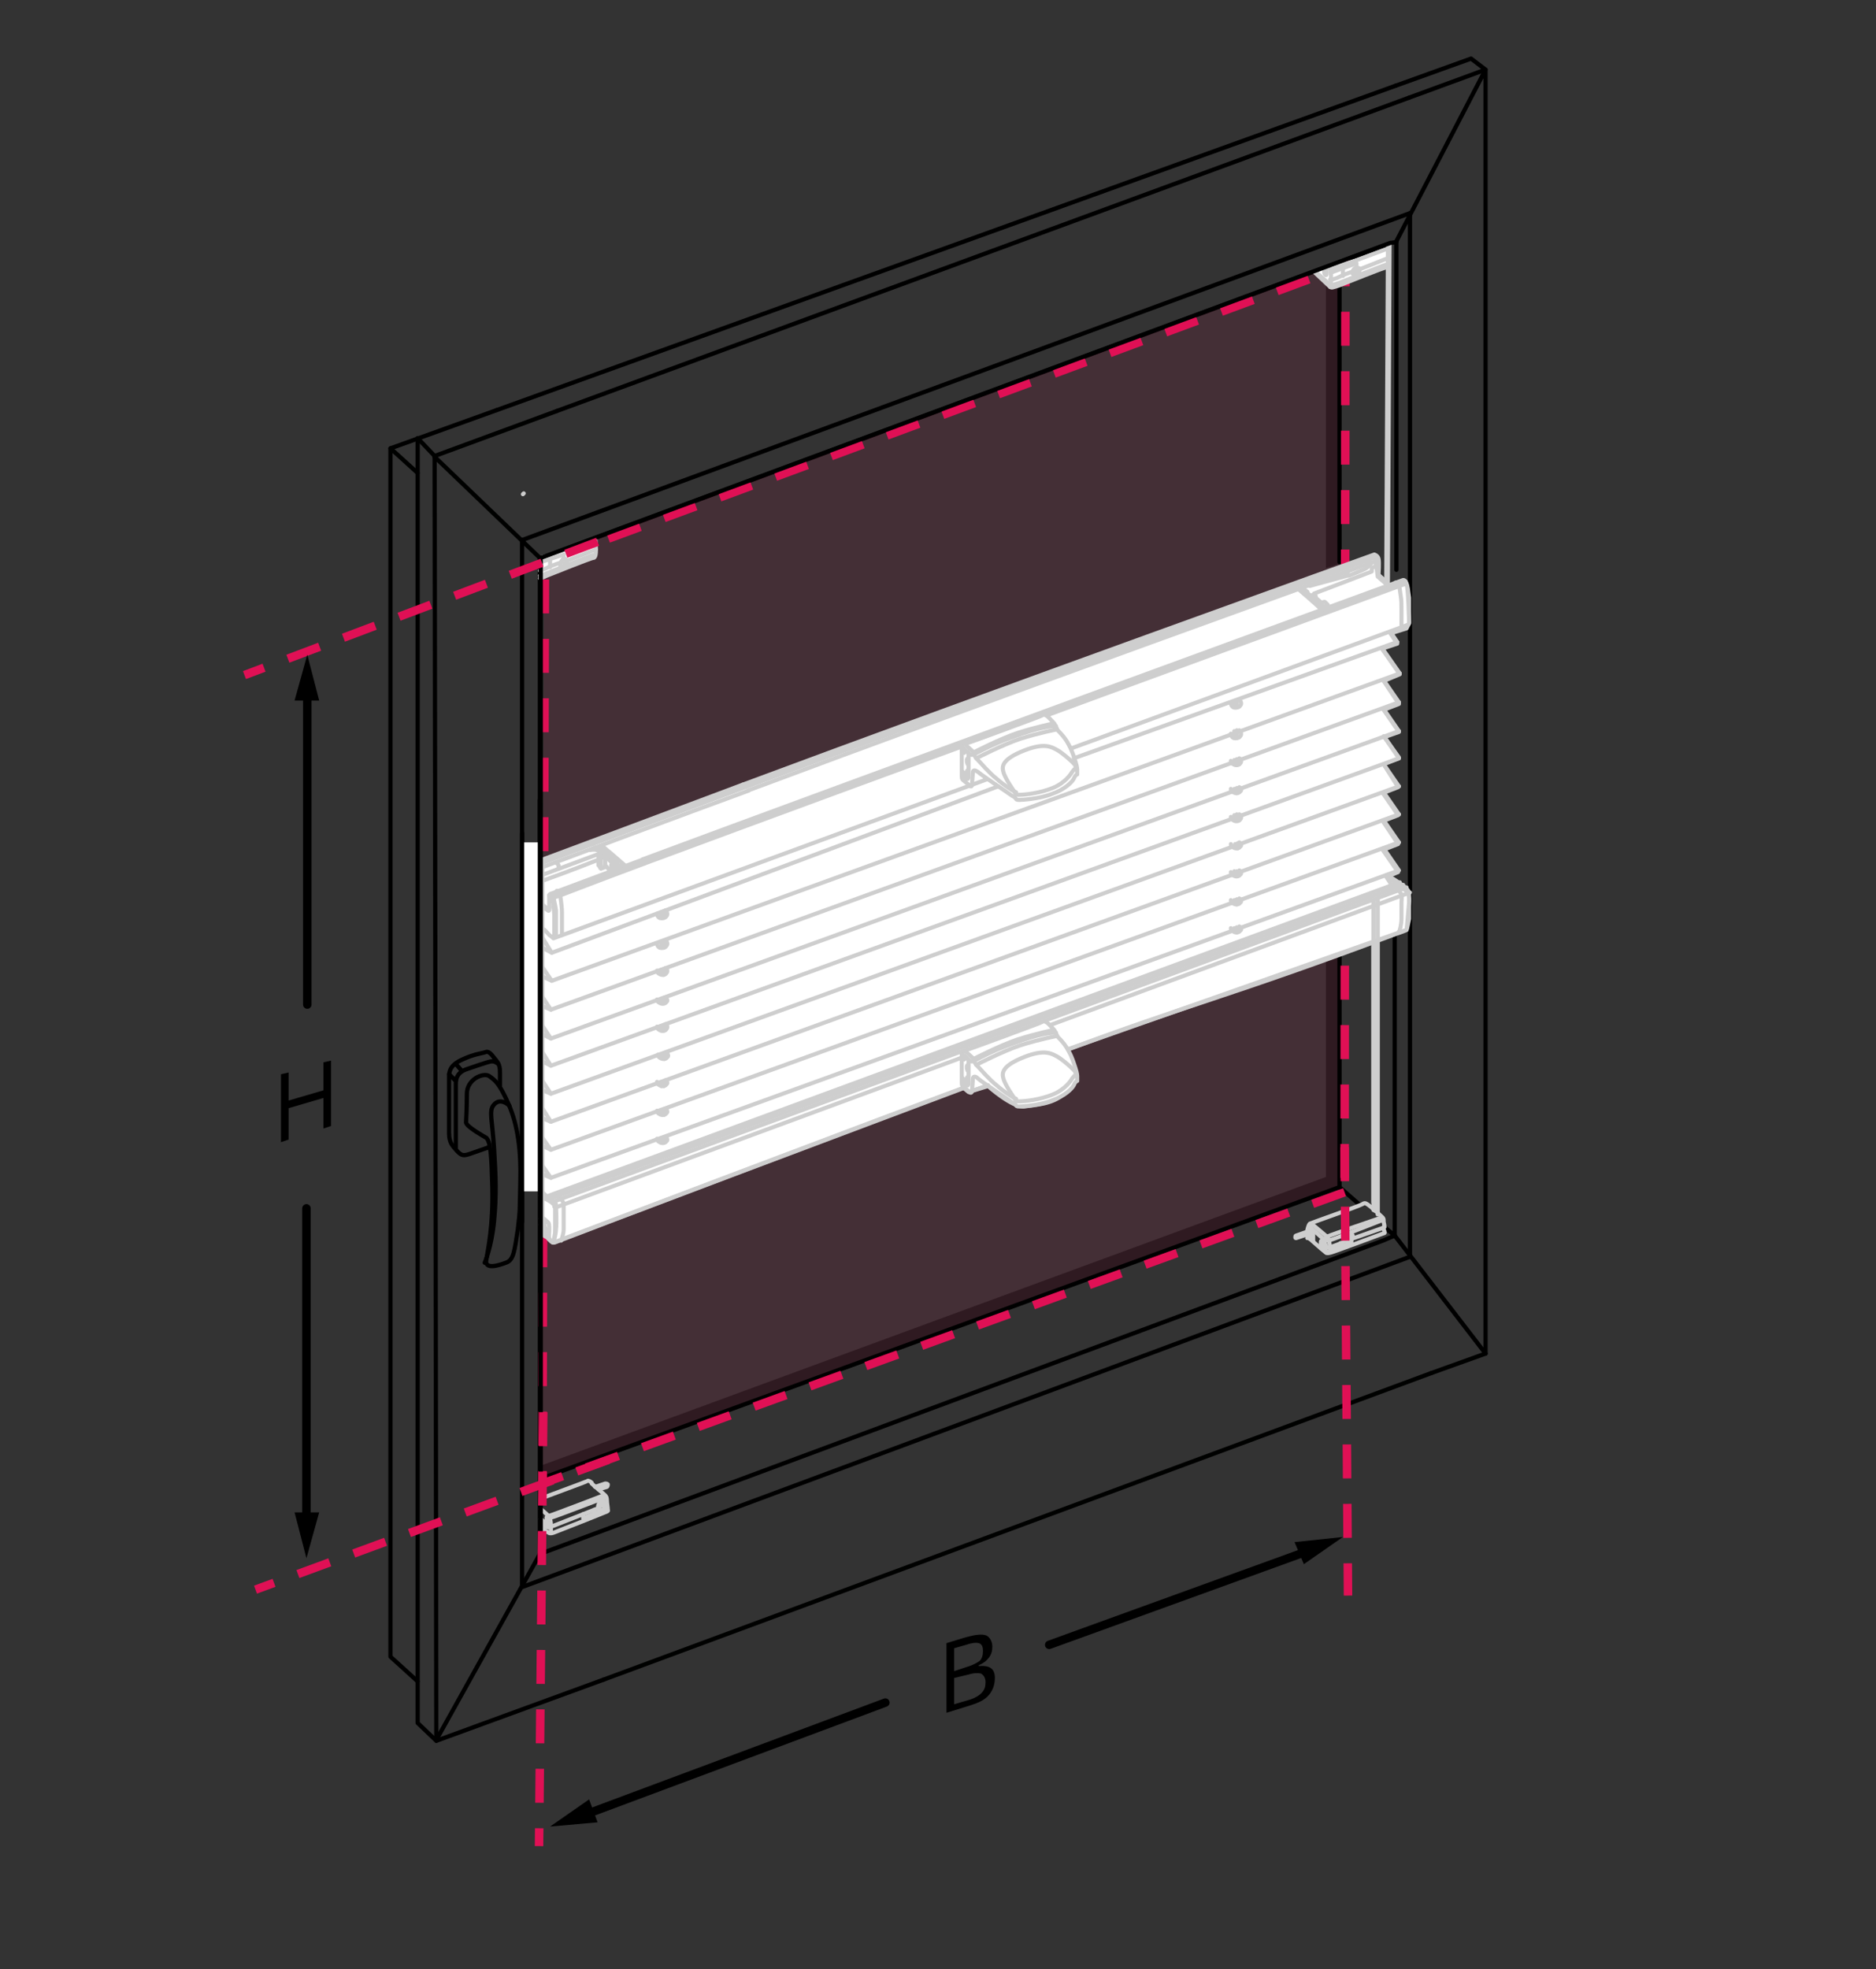 <?xml version="1.0" encoding="utf-8"?>
<!-- Generator: Adobe Illustrator 27.4.1, SVG Export Plug-In . SVG Version: 6.00 Build 0)  -->
<svg version="1.1" id="Ebene_1" xmlns="http://www.w3.org/2000/svg" xmlns:xlink="http://www.w3.org/1999/xlink" x="0px" y="0px"
	 width="221px" height="231.9px" viewBox="0 0 221 231.9" style="enable-background:new 0 0 221 231.9;" xml:space="preserve">
<rect x="0" y="0" width="221" height="231.9" fill="#333333" stroke="none"/>
<style type="text/css">
	.st0{fill:#1C1C1C;}
	.st1{fill:none;stroke:#000100;stroke-width:0.5;stroke-linecap:round;stroke-linejoin:round;stroke-miterlimit:10;}
	.st2{fill:none;stroke:#000000;stroke-width:0.5;stroke-linecap:round;stroke-linejoin:round;stroke-miterlimit:10;}
	.st3{opacity:0.1;fill:#E01055;}
	.st4{fill:none;stroke:#E01055;stroke-dasharray:4,3;}
	.st5{fill:#FFFFFF;stroke:#CECECE;stroke-width:0.477;stroke-linecap:round;stroke-linejoin:round;stroke-miterlimit:10;}
	.st6{fill:#FFFFFF;}
	.st7{fill:none;stroke:#CECECE;stroke-width:0.477;stroke-linecap:round;stroke-linejoin:round;stroke-miterlimit:10;}
	.st8{fill:none;stroke:#CECECE;stroke-width:0.5;stroke-linecap:round;stroke-linejoin:round;stroke-miterlimit:10;}
	.st9{fill:none;}
	.st10{fill:none;stroke:#000000;stroke-linecap:round;stroke-linejoin:round;}
</style>
<g>
	<g>
		<polygon class="st0" points="157.7,107.6 156.2,108.1 156.2,138.6 63.7,172.6 63.7,174.1 157.8,139.8 		"/>
	</g>
	<g>
		<polygon class="st0" points="157.7,33.1 156.7,33.4 156.5,33.3 156.2,33.1 156.2,66.9 157.8,66.4 		"/>
	</g>
	<line class="st1" x1="51.2" y1="53.8" x2="63.6" y2="65.7"/>
	<line class="st1" x1="65.6" y1="48.4" x2="51.2" y2="53.7"/>
	<line class="st2" x1="166" y1="11.5" x2="65.6" y2="48.4"/>
	<line class="st2" x1="166.1" y1="25.1" x2="61.5" y2="63.6"/>
	<polyline class="st2" points="164.5,28.5 163.9,28.6 63.8,65.7 	"/>
	<polyline class="st2" points="164.4,10.1 173.3,6.9 175,8.2 166,11.5 	"/>
	<line class="st2" x1="58.5" y1="48.3" x2="164.4" y2="10.1"/>
	<polyline class="st2" points="49.2,198 46,195.1 46,52.8 58.5,48.3 	"/>
	<line class="st2" x1="51.2" y1="53.8" x2="51.4" y2="205"/>
	<polygon class="st3" points="157.8,139.8 63.7,174.1 64.1,65.5 157.8,30.6 	"/>
	<line class="st1" x1="46" y1="52.8" x2="49.2" y2="55.7"/>
	<line class="st2" x1="51.4" y1="204.9" x2="63.6" y2="183"/>
	<line class="st2" x1="63.6" y1="65.7" x2="63.6" y2="183"/>
	<line class="st2" x1="61.5" y1="63.6" x2="61.5" y2="186.8"/>
	<g>
		<line class="st1" x1="168.6" y1="161.7" x2="175" y2="159.4"/>
		<line class="st1" x1="71.1" y1="197.8" x2="168.6" y2="161.7"/>
		<polyline class="st2" points="49.2,51.6 49.2,202.9 51.4,205 71.1,197.8 		"/>
		<line class="st2" x1="63.8" y1="174.1" x2="157.8" y2="139.8"/>
		<polyline class="st2" points="63.6,183 162.9,146.1 164.3,145.5 		"/>
		<line class="st2" x1="61.5" y1="186.9" x2="166.1" y2="148"/>
	</g>
	<line class="st2" x1="164.3" y1="105.1" x2="164.3" y2="145.5"/>
	<polyline class="st2" points="175,159.4 175,8.2 164.5,28.4 	"/>
	<line class="st2" x1="163.2" y1="144.6" x2="164.3" y2="145.5"/>
	<polyline class="st2" points="157.8,107.6 157.8,139.8 160.2,141.9 	"/>
	<line class="st2" x1="157.8" y1="33.1" x2="157.8" y2="66.2"/>
	<line class="st2" x1="166.1" y1="69.9" x2="166.1" y2="25.1"/>
	<line class="st2" x1="164.5" y1="67.1" x2="164.5" y2="28.5"/>
	<line class="st2" x1="166.1" y1="148" x2="166.1" y2="69.9"/>
	<line class="st2" x1="175" y1="159.4" x2="164.3" y2="145.5"/>
	<path class="st2" d="M58.9,127.9c0,0,0-0.6,0-1.6s-0.3-1.2-0.5-1.5c-0.3-0.3-0.7-1.1-1.2-0.9c-0.6,0.2-1.3,0.2-2.8,0.9
		s-1.5,1.5-1.5,2.1s0,5.3,0,6.5s0.4,1.5,0.9,2.1c0.1,0.1,0.2,0.2,0.2,0.2c0.4,0.4,0.7,0.4,1.3,0.2s2.3-0.8,2.3-0.8"/>
	<path class="st2" d="M58.7,125.3c0,0-0.4-0.4-0.9-0.3s-2.2,0.7-2.8,0.9s-1.3,0.6-1.3,1.7s0,6,0,7.7"/>
	<line class="st2" x1="53.7" y1="125.3" x2="54.4" y2="126.1"/>
	<line class="st2" x1="52.9" y1="126.5" x2="53.7" y2="127.3"/>
	<path class="st2" d="M54.9,132.2c0,0,0.1-1.7,0.1-3.4s1.9-2.5,2.6-2.1c0.7,0.5,1.2,0.8,2.3,3.3c1.1,2.5,1.5,5.5,1.4,9.2
		s0,3.1-0.3,5.6c-0.4,2.6-0.5,3.6-1.4,3.9c-0.8,0.3-2.6,0.9-2.3-0.4c0.2-1.3,0.8-3.9,0.7-8.5c-0.1-3.7-0.2-5.3-0.7-5.8
		C56.8,133.7,55,132.7,54.9,132.2z"/>
	<path class="st2" d="M60,130.2c0,0-1.1-1.1-1.9,0c-0.5,0.7-0.1,1.8,0.1,5c0.2,3.3,0.3,5.5,0,8.6s-1.1,4.9-1.1,4.9"/>
	<line class="st1" x1="49.2" y1="51.6" x2="51.2" y2="53.7"/>
</g>
<polygon class="st4" points="158.4,140.4 63.9,174.7 64.2,66.2 158.5,31.3 "/>
<path class="st5" d="M63.9,101.3V145c0,0,1,1.5,1.4,1.3s38.3-14.5,38.3-14.5l9.9-3.7l0.6,0.5l2.3-0.7c0,0,2.9,2.6,4.3,2.4
	c1.4-0.2,3.3-0.3,4.5-1.4c1.2-1.1,1.6-2.1,1.6-2.1l-1.1-3.2l40-14.1c0,0,0.2-2,0.3-3.3c0.1-1.3-0.7-1.5-0.7-1.5l-1.8-1.5l1.2-0.5
	l-1.8-2.6l1.8-0.7l-1.8-2.7l1.8-0.7l-1.8-2.6l1.8-0.7L163,90l1.8-0.7l-1.7-2.5l1.7-0.6l-1.8-2.6l1.8-0.7l-1.8-2.7l1.9-0.8l-2.1-3
	l1.8-0.6l-0.8-1.2l1.9-0.6l0.3-0.6c0,0-0.1-4.3-0.3-4.5c-0.1-0.2-0.4-0.4-0.4-0.4l-1.5,0.7l-1.5-1.3l-0.3-2.3l-0.7,0.3L63.9,101.3z"
	/>
<polygon class="st6" points="70.1,65.5 63.8,68.1 63.8,65.4 70.2,63.6 "/>
<polygon class="st6" points="163.7,31.2 156.8,33.7 154.8,32 157.4,31.1 163.8,29.3 "/>
<g>
	<g>
		<path class="st7" d="M69.7,174.7c0.2,0.2,1.4,1.2,1.6,1.4c0.1,0.1,0.2,0.3,0.2,0.6c0,0.3,0.1,0.8,0.1,1c0,0.2,0.1,0.2-0.1,0.3
			c-0.2,0.1-6,2.4-6.3,2.5c-0.3,0.1-0.5,0.1-0.7-0.1c-0.3-0.1-0.6-0.4-0.6-0.4"/>
		<path class="st7" d="M63.7,176.5c0.1-0.1,5.4-2,5.5-2.1s0.4,0.1,0.5,0.2"/>
		<path class="st7" d="M62.5,178.6"/>
		<path class="st7" d="M64.4,178.8c0.1,0.1,0.3,0,0.6-0.1c0.4-0.1,6.4-2.4,6.4-2.4"/>
		<path class="st7" d="M63.7,177.7c0,0,0.6,0.5,0.8,0.7c0.2,0.2,0.3,0.3,0.3,0.5c0.1,0.3,0.1,0.7,0.1,0.7"/>
		<path class="st7" d="M70.5,177.6c0,0-4.6,1.8-5.6,2.2c-0.1,0-0.1,0.1-0.1,0.1c-0.3,0-0.5-0.1-0.5-0.1l-0.5-0.4"/>
		<line class="st7" x1="64.9" y1="179.8" x2="64.9" y2="180.5"/>
		<line class="st7" x1="63.7" y1="178.9" x2="64.4" y2="179.4"/>
		<path class="st7" d="M64.6,179.8c0,0-0.2-0.7-0.2-0.9c0-0.2-0.1-0.3,0.3-0.4c0.4-0.1,6.4-2.4,6.4-2.4"/>
		<path class="st7" d="M71.2,177.5c-0.1,0.3-0.3,0.4-0.5,0.3c-0.2-0.1-0.3-0.3-0.2-0.6c0.1-0.3,0.3-0.4,0.5-0.3
			S71.3,177.2,71.2,177.5z"/>
		<polyline class="st7" points="68.7,178.3 68.7,178.8 71.4,177.7 		"/>
		<line class="st7" x1="70" y1="177.8" x2="70" y2="178.2"/>
		<path class="st7" d="M70.5,177.4c0,0,0.3,0.1,0.5-0.3c0.1-0.3,0.1-0.3,0.1-0.3"/>
		<g>
			<path class="st7" d="M70.1,175.1l1.2-0.4c0.1,0,0.2,0,0.3,0.1c0,0.1,0,0.2-0.1,0.3l-1,0.3"/>
		</g>
		<line class="st7" x1="161.8" y1="142.5" x2="161.8" y2="110.9"/>
		<line class="st7" x1="162" y1="142.6" x2="162" y2="110.8"/>
	</g>
	<g>
		<g>
			<path class="st7" d="M152.7,145.8c-0.1,0-0.1,0-0.1-0.1c0-0.1,0-0.2,0.1-0.2l1.7-0.6c0.1,0,0.1,0.1,0.2,0.2c0,0.1,0,0.1-0.1,0.1
				L152.7,145.8C152.7,145.8,152.7,145.8,152.7,145.8z"/>
		</g>
		<path class="st7" d="M154,145.8c0.1-0.1,0-0.2,0-0.2c0-0.1,0-0.1,0-0.1"/>
		<path class="st7" d="M154,144.9c0,0,0.1-0.6,0.3-0.8c0.2-0.1,5.9-2.1,6.2-2.3s0.4-0.1,0.7,0.1c0.3,0.2,1.4,1.2,1.6,1.4
			s0.2,0.2,0.2,0.6c0.1,0.4,0.1,0.6,0.1,0.6s-0.1,0-0.1,0l0,0.3c0,0,0.1,0.1,0.1,0.3"/>
		<path class="st7" d="M154.5,144.1l1.9,1.6c0,0,0.1,0.2,0.2,0.5c0,0.3,0.1,0.6,0.1,0.8c0,0.2,0,0.3,0,0.3"/>
		<path class="st7" d="M154.1,145.7c0,0,1.9,1.7,2.1,1.8c0.1,0.1,0.2,0.1,0.6,0c0.4-0.1,6.3-2.3,6.3-2.3"/>
		<line class="st7" x1="154.3" y1="145.9" x2="154.3" y2="145.3"/>
		<path class="st7" d="M154.7,146.2c0,0,0-0.8,0-1c0-0.2-0.2-0.3-0.2-0.3"/>
		<path class="st7" d="M154.2,144.4c0,0,1.6,1.4,1.8,1.6c0.2,0.1,0.4,0.1,0.8,0c0.4-0.1,6-2.3,6-2.3"/>
		<path class="st7" d="M156.2,147.5c0,0,0-0.4,0-0.5c0-0.2,0-0.3-0.1-0.6c-0.1-0.3-0.1-0.6,0.3-0.8c0.4-0.2,6.3-2.2,6.3-2.2"/>
		<path class="st7" d="M155.6,147c0,0,0-0.4,0-0.6c0-0.2,0-0.3,0.1-0.3c0.1,0,0.2,0.2,0.2,0.3c0,0.2,0,0.8,0,0.8"/>
		<line class="st7" x1="155.7" y1="147" x2="155.9" y2="146.9"/>
		<line class="st7" x1="154.4" y1="145.9" x2="154.6" y2="145.8"/>
		<path class="st7" d="M156.2,146.8c0,0,0.1,0.2,0.7,0c0.6-0.2,1.6-0.6,1.6-0.6"/>
		<line class="st7" x1="159.5" y1="145.8" x2="162.9" y2="144.6"/>
		<polyline class="st7" points="156.2,147.5 159.2,146.4 159.2,146.1 		"/>
		<line class="st7" x1="157.9" y1="146.4" x2="157.9" y2="146.7"/>
		<path class="st7" d="M159.3,145.4c0.1,0.1,0.1,0.4-0.1,0.6c-0.2,0.2-0.4,0.3-0.6,0.2c-0.1-0.1-0.1-0.4,0.1-0.6
			C158.9,145.4,159.2,145.3,159.3,145.4z"/>
		<path class="st7" d="M158.8,145.6c0,0,0,0.2,0.2,0.1c0.2-0.1,0.2-0.3,0.2-0.3"/>
	</g>
	<g>
		<g>
			<g>
				<g>
					<path class="st7" d="M61.7,58.1c0,0-0.1,0.1-0.1,0.1"/>
				</g>
			</g>
			<line class="st7" x1="163.5" y1="29" x2="163.3" y2="68.5"/>
			<line class="st7" x1="163.7" y1="28.9" x2="163.5" y2="68.9"/>
			<g>
				<polyline class="st7" points="164.9,103.9 64.4,140.9 63.8,140.3 				"/>
				<line class="st7" x1="63.7" y1="144.2" x2="64.2" y2="144.7"/>
				<path class="st7" d="M63.7,143.5l0.4,0.4c0,0,0.1,0.1,0.4,0"/>
				<path class="st7" d="M64.2,143.7c0,0-0.2,0.1-0.1,0.4c0.1,0.3,0.2,1,0.2,1"/>
				<path class="st7" d="M64.6,144.8c0,0-0.5,0.2-0.5,0.2l0,0.5"/>
				<path class="st7" d="M64.6,145.6c0,0-0.2,0.2-0.5-0.1c-0.2-0.2-0.1-0.6-0.1-0.6l0.2-0.2"/>
				<line class="st7" x1="63.9" y1="145" x2="64.1" y2="145.1"/>
				<path class="st7" d="M63.7,140.8c0.2,0.1,0.3,0.3,0.4,0.3c0.2,0.1,0.8,0.4,1,0.6c0.1,0.1,0.3,0.2,0.3,0.6c0,0.4,0,1.9,0,2.5
					c0,0.7-0.2,1.4-0.3,1.5"/>
				<path class="st7" d="M63.6,140.1"/>
				<line class="st7" x1="63.7" y1="140.4" x2="64.3" y2="140.9"/>
				<path class="st7" d="M64.1,141.1c0,0,0-0.1,0.1-0.2c0.1-0.1,0.1-0.1,0.1-0.1"/>
				<path class="st7" d="M64.4,140.9c0,0,0.5,0.3,0.6,0.4c0.2,0.1,0.5,0.3,0.5,0.6c0,0.3,0.1,2.3,0,2.8c0,0.5-0.2,1.3-0.3,1.6"/>
				<path class="st7" d="M65.3,140.6c0,0,0.3,0.2,0.6,0.5c0.3,0.2,0.5,0.4,0.5,0.9c0,0.5,0,2.3,0,2.8s-0.3,1.3-0.3,1.3"/>
				<path class="st7" d="M63.7,109.2c0.1,0.1,0.2,0.2,0.3,0.2c0.2,0.1,0.5,0.5,0.7,0.7c0.2,0.1,0.6,0.6,0.6,0.2c0-0.3,0-2.3,0-2.5
					s-0.1-1.2-0.2-1.7c-0.1-0.4-0.1-0.4-0.1-0.4"/>
				<path class="st7" d="M87.5,92.4c27.9-10.4,74.4-27.1,74.4-27.1s0.4,0.1,0.5,0.5c0.1,0.4,0,1.8,0,1.8"/>
				<path class="st7" d="M63.7,101.3c4.3-1.6,14.5-5.4,23.8-8.9"/>
				<path class="st7" d="M144.9,73.6"/>
				<path class="st7" d="M63.7,103.8c1.4-0.5,3.6-1.3,6.9-2.6"/>
				<path class="st7" d="M145.7,73.5"/>
				<path class="st7" d="M145.8,72.9"/>
				<path class="st7" d="M87.8,92.7c27.5-10.3,74.3-27.2,74.3-27.2"/>
				<path class="st7" d="M63.7,101.7c4.2-1.6,14.7-5.5,24.1-9"/>
				<path class="st7" d="M88.1,93.1C115.9,82.7,162.3,66,162.3,66"/>
				<path class="st7" d="M63.7,102.2c4.3-1.6,16.3-6.1,24.5-9.1"/>
				<path class="st7" d="M148.7,71.9"/>
				<line class="st7" x1="63.7" y1="103.1" x2="71.5" y2="100.2"/>
				<path class="st7" d="M65.5,101.6c0,0,0.3,0.2,0.3,0.3c0,0.2,0,0.4,0,0.4"/>
				<path class="st7" d="M146,73.1"/>
				<line class="st7" x1="63.7" y1="105.9" x2="63.8" y2="106.1"/>
				<path class="st7" d="M75.7,101.2c24.2-9,89.6-32.9,89.6-32.9c0.2,0,0.3,0.2,0.4,0.4c0.1,0.2,0.2,0.9,0.3,1.7c0,0.8,0,2.4,0,2.8
					c0,0.4,0,0.3-1,0.7l-99.8,36.6"/>
				<path class="st7" d="M75.9,101.4c24.2-9,89.7-32.9,89.7-32.9"/>
				<path class="st7" d="M75.9,101.7c24.2-9,90.1-33.1,89.8-33"/>
				<path class="st7" d="M63.7,106.3c0.3,0.3,0.6,0.6,0.7,0.6c0.1,0.1,0.3,0.3,0.3-0.1s0-0.9,0-1.1c0-0.2-0.1-0.3,0.3-0.5
					c0.1,0,4.5-1.7,10.8-4"/>
				<path class="st7" d="M65.2,105.4c0.1,0,4.4-1.6,10.7-4"/>
				<path class="st7" d="M65.3,105.7c0.1,0,4.4-1.7,10.6-4"/>
				<path class="st7" d="M64.8,105.3c0,0,0.4,0.1,0.4,0.3c0,0.2,0.2,0.9,0.3,1.6c0,0.7,0,1,0,1.6s0,1.5,0,1.5"/>
				<path class="st7" d="M63.7,106.6c0.3,0.2,0.6,0.5,0.7,0.5c0.1,0.1,0.3,0.3,0.3,0c0-0.2,0-0.3,0-0.3"/>
				<path class="st7" d="M65.6,104.9c0,0,0.4,0.2,0.4,0.4c0,0.2,0,0.2,0,0.2s0.2,1.2,0.2,1.9c0,0.7,0,2.7,0,2.7"/>
				<path class="st7" d="M70.8,99.6c0,0,0.3,0.1,0.7,0.5c0.4,0.3,2.1,1.8,2.1,1.8"/>
				<path class="st7" d="M70.6,100.5c0,0-0.1,0-0.1,0.2c0,0.3,0,1.2,0,1.2"/>
				<path class="st7" d="M70.6,102c0,0,0.1,0.1,0.1,0.2c0.1,0.1,0.1,0.1,0.1,0.1l0.5-0.2v-1.1"/>
				<line class="st7" x1="70.8" y1="101.9" x2="70.8" y2="102.2"/>
				<path class="st7" d="M70.8,101.9c0,0,0-0.9,0-1.1c0-0.2,0.1-0.1,0.3-0.2c0.2-0.1,0.6-0.2,0.6-0.2"/>
				<line class="st7" x1="70.6" y1="100.6" x2="70.8" y2="100.7"/>
				<line class="st7" x1="70.8" y1="100.4" x2="70.9" y2="100.6"/>
				<path class="st7" d="M71.2,100.6c0,0-0.1,0.1-0.1,0.3s0,0.1,0,0.1"/>
				<line class="st7" x1="71.2" y1="100.8" x2="71.9" y2="101.4"/>
				<line class="st7" x1="71.3" y1="100.5" x2="72.2" y2="101.3"/>
				<line class="st7" x1="71.5" y1="100.4" x2="72.6" y2="101.4"/>
				<path class="st7" d="M70.1,99.8c0,0,0.3,0,0.4,0.1c0.2,0.2,0.4,0.4,0.4,0.4"/>
				<polyline class="st7" points="71.1,99.8 70.9,99.9 71.1,100.1 71.3,100 				"/>
				<path class="st7" d="M70.5,99.9c0,0-0.1,0.1-0.1,0.2"/>
				<path class="st7" d="M69.5,100.1c0,0,0.5-0.1,0.8,0c0.3,0.1,0.4,0.3,0.4,0.3"/>
				<line class="st7" x1="71.9" y1="101.4" x2="72.8" y2="102.2"/>
				<path class="st7" d="M72.2,101.7c0,0-0.2,0-0.2,0.2c0,0.2,0,0.5,0,0.5"/>
				<line class="st7" x1="71.4" y1="102" x2="71.9" y2="102.6"/>
				<path class="st7" d="M72.4,101.9c0,0-0.1,0-0.1,0.2c0,0.2,0,0.3,0,0.3"/>
				<line class="st7" x1="72" y1="101.9" x2="72.2" y2="102.1"/>
				<line class="st7" x1="72.2" y1="101.3" x2="73.1" y2="102.1"/>
				<line class="st7" x1="72.1" y1="101.6" x2="72.4" y2="101.6"/>
				<line class="st7" x1="72.7" y1="101.8" x2="72.6" y2="102"/>
				<line class="st7" x1="72.8" y1="101.3" x2="72.4" y2="101.5"/>
				<line class="st7" x1="72.7" y1="101.4" x2="72.7" y2="101.7"/>
				<polyline class="st7" points="73.4,101.8 73.1,101.9 73.2,102 				"/>
				<path class="st7" d="M72.5,102c0,0,0,0,0,0.1c0,0.2,0,0.2,0,0.2"/>
				<polyline class="st7" points="65.1,105.5 65,105.7 64.7,105.4 				"/>
				<line class="st7" x1="65.1" y1="105.8" x2="65.2" y2="105.7"/>
				<path class="st7" d="M64.7,141.4c0,0,0-0.3,0.3-0.3c0.3-0.1,100.3-36.9,100.3-36.9"/>
				<path class="st7" d="M65.1,141.7c0,0,0.1-0.2,0.4-0.3c0.3-0.1,100.2-36.9,100.2-36.9"/>
				<path class="st7" d="M65.3,142.1c0,0,0.1,0.1,0.4,0c0.2-0.1,100.4-37,100.4-37"/>
				<g>
					<path class="st5" d="M113.5,91.9c-0.1-0.1-0.2-0.1-0.2-0.5c0-0.2,0-3.1,0-3.3s0-0.3,0.4-0.5c0.4-0.1,9.1-3.3,9.2-3.4
						c0.1-0.1,0.2,0,0.4,0.1c0.2,0.1,0.8,0.8,0.9,0.9c0.1,0.1,0.1,0.3,0.2,0.4c0.1,0.1,0.1,0.3,0.3,0.5s0.8,0.8,1.2,1.6
						c0.4,0.7,0.6,1.4,0.8,2c0.2,0.6,0.2,0.9,0.2,0.9l0,0.6c0,0-0.2,0-0.4,0.5c-0.2,0.4-1.1,1.3-2.6,1.8c-1.5,0.6-3.6,0.7-3.8,0.7
						c-0.2,0-0.3,0-0.4-0.1c-0.1-0.2-0.3-0.3-0.5-0.4c-0.1-0.1-3.7-2.5-4-2.8c-0.3-0.2-0.6-0.3-0.6,0.1c0,0.4-0.1,1.2-0.1,1.4
						s-0.1,0.3-0.3,0.1S113.5,91.9,113.5,91.9z"/>
					<path class="st7" d="M113.3,90.8c0,0,0.3,0.2,0.3,0.3c0,0.1,0,0.4,0,0.4s0.2,0.2,0.3,0.2c0.1,0.1,0.2,0,0.2-0.3s0-2.3,0-2.5
						c0-0.2-0.1-0.4-0.3-0.5c-0.1-0.1-0.2-0.2-0.2-0.2s0,0.2,0,0.3c0,0.2,0,0.2-0.1,0.1c-0.1-0.1-0.2-0.1-0.2-0.1"/>
					<path class="st7" d="M114,89.3c0,0-0.1,0-0.1,0.3c0,0.2,0.1,0.4,0.1,0.4"/>
					<path class="st7" d="M114,90.7c0,0-0.1,0-0.1,0.3c0,0.2,0.1,0.4,0.1,0.4"/>
					<path class="st7" d="M113.3,88c0,0,1,0.9,1.1,0.9c0.1,0,0.2,0,0.4-0.1c0.2-0.1,2-1.1,4.2-1.9c2.2-0.8,3-1,3.9-1.2
						c0.9-0.2,1.5-0.2,1.5-0.2"/>
					<path class="st7" d="M113.6,87.6c0,0,0.7,0.6,0.9,0.8c0.2,0.2,0.2,0.2,0.3,0.4c0,0.2,0,0.3,0.4,0.7c0.4,0.4,1.3,1.5,2.2,2.2
						c0.9,0.8,1.6,1.2,1.9,1.4c0.4,0.2,0.4,0.2,0.4,0.2"/>
					<path class="st7" d="M114.7,88.6c0,0,3.1-1.6,5.2-2.3c2.2-0.7,4.2-1.1,4.2-1.1"/>
					<path class="st7" d="M115,89.3c0,0,3.1-1.6,5.2-2.3c2.2-0.7,4.3-1.1,4.3-1.1"/>
					<path class="st7" d="M120,93.6c-0.3,0-0.3,0-0.4-0.2c-0.1-0.2-1.2-1.7-1.4-2.5c-0.2-0.7-0.1-1.5,2.4-2.5c2.5-1,3.3-0.4,3.9-0.1
						c0.6,0.3,2.2,1.7,2.2,1.9c0,0.1,0,0.4-0.1,0.4c-0.1,0-0.1,0.1-0.3,0.3c-0.1,0.2-0.8,1.3-2.3,1.9
						C122.5,93.4,120.8,93.6,120,93.6z"/>
				</g>
				<g>
					<path class="st5" d="M113.5,128c-0.1-0.1-0.2-0.1-0.2-0.5c0-0.2,0-3.1,0-3.3s0-0.3,0.4-0.5c0.4-0.1,9.1-3.3,9.2-3.4
						c0.1-0.1,0.2,0,0.4,0.1c0.2,0.1,0.8,0.8,0.9,0.9c0.1,0.1,0.1,0.3,0.2,0.4c0.1,0.1,0.1,0.3,0.3,0.5c0.2,0.2,0.8,0.8,1.2,1.6
						c0.4,0.7,0.6,1.4,0.8,2c0.2,0.6,0.2,0.9,0.2,0.9l0,0.6c0,0-0.2,0-0.4,0.5c-0.2,0.4-1.1,1.3-2.6,1.8c-1.5,0.6-3.6,0.7-3.8,0.7
						c-0.2,0-0.3,0-0.4-0.1c-0.1-0.2-0.3-0.3-0.5-0.4c-0.1-0.1-3.7-2.5-4-2.8s-0.6-0.3-0.6,0.1c0,0.4-0.1,1.2-0.1,1.4
						c0,0.1-0.1,0.3-0.3,0.1C113.9,128.3,113.5,128,113.5,128z"/>
					<path class="st7" d="M113.3,126.9c0,0,0.3,0.2,0.3,0.3c0,0.1,0,0.4,0,0.4s0.2,0.2,0.3,0.2c0.1,0.1,0.2,0,0.2-0.3
						c0-0.3,0-2.3,0-2.5c0-0.2-0.1-0.4-0.3-0.5c-0.1-0.1-0.2-0.2-0.2-0.2s0,0.2,0,0.3c0,0.2,0,0.2-0.1,0.1c-0.1-0.1-0.2-0.1-0.2-0.1
						"/>
					<path class="st7" d="M114,125.4c0,0-0.1,0-0.1,0.3c0,0.2,0.1,0.4,0.1,0.4"/>
					<path class="st7" d="M114,126.8c0,0-0.1,0-0.1,0.3c0,0.2,0.1,0.4,0.1,0.4"/>
					<path class="st7" d="M113.3,124.1c0,0,1,0.9,1.1,0.9c0.1,0,0.2,0,0.4-0.1c0.2-0.1,2-1.1,4.2-1.9c2.2-0.8,3-1,3.9-1.2
						c0.9-0.2,1.5-0.2,1.5-0.2"/>
					<path class="st7" d="M113.6,123.7c0,0,0.7,0.6,0.9,0.8c0.2,0.2,0.2,0.2,0.3,0.4c0,0.2,0,0.3,0.4,0.7c0.4,0.4,1.3,1.5,2.2,2.2
						c0.9,0.8,1.6,1.2,1.9,1.4c0.4,0.2,0.4,0.2,0.4,0.2"/>
					<path class="st7" d="M114.7,124.7c0,0,3.1-1.6,5.2-2.3c2.2-0.7,4.2-1.1,4.2-1.1"/>
					<path class="st7" d="M115,125.4c0,0,3.1-1.6,5.2-2.3c2.2-0.7,4.3-1.1,4.3-1.1"/>
					<path class="st7" d="M120,129.7c-0.3,0-0.3,0-0.4-0.2c-0.1-0.2-1.2-1.7-1.4-2.5c-0.2-0.7-0.1-1.5,2.4-2.5
						c2.5-1,3.3-0.4,3.9-0.1c0.6,0.3,2.2,1.7,2.2,1.9c0,0.1,0,0.4-0.1,0.4c-0.1,0-0.1,0.1-0.3,0.3c-0.1,0.2-0.8,1.3-2.3,1.9
						C122.5,129.5,120.8,129.7,120,129.7z"/>
				</g>
				<line class="st7" x1="114.4" y1="128.5" x2="116.4" y2="127.8"/>
				<line class="st7" x1="153.1" y1="69.5" x2="154.6" y2="70.8"/>
				<line class="st7" x1="154.6" y1="70.8" x2="155.7" y2="71.8"/>
				<polyline class="st7" points="153.6,69.9 154,69.7 154,70.2 				"/>
				<line class="st7" x1="153.5" y1="69.3" x2="154" y2="69.7"/>
				<polyline class="st7" points="153.7,69.8 153.6,69.7 153.7,69.6 153.8,69.7 				"/>
				<polyline class="st7" points="154,69.8 153.8,69.9 153.9,70.1 				"/>
				<polyline class="st7" points="154,69.8 154.3,70.1 154.5,70.1 154.9,70 154.9,70.5 				"/>
				<polyline class="st7" points="154.8,70.7 154.3,70.3 154.5,70.3 155,70.7 				"/>
				<path class="st7" d="M154.3,69l4.4-1.2c0,0-0.1-0.3-0.1-0.3c-0.1,0-0.1,0-0.1,0"/>
				<path class="st7" d="M158.7,67.4c0,0,0.1,0.3,0.2,0.3c0,0.1,0,0.1,0,0.1s1.5-0.6,1.9-0.8c0.4-0.2,0.7-0.6,0.7-0.6"/>
				<path class="st7" d="M162.1,66.2v0.3c0,0-0.1,0.2-0.1,0.2c0,0-0.4,0.2-0.4,0.2l0,0.4l-2.6,1l-4.2,1.6c0,0,0.2,0.2,0.2,0.3
					c0,0.1,0,0.7,0,0.7"/>
				<path class="st7" d="M162.4,67.7l0.9,0.8c0,0-0.2,0.1-0.1,0.2c0.1,0,0.3,0.3,0.3,0.3"/>
				<path class="st7" d="M155,70.4l0.7,0.6c0,0,0.3-0.2,0.4-0.1c0.1,0.1,0.3,0.3,0.3,0.3c0.1,0.1,0,0.3,0,0.3"/>
				<polygon class="st7" points="156.2,71.3 156.3,71.3 156.3,71.5 				"/>
				<polyline class="st7" points="155,70.7 155.3,71 155.1,71 154.8,70.7 				"/>
				<polygon class="st7" points="155.3,71.2 155.4,71.1 155.4,71.3 				"/>
				<polygon class="st7" points="155.5,71 155.5,71.2 155.8,71.5 156,71.5 				"/>
				<path class="st7" d="M164.4,68.6c0,0,0.4,0.2,0.4,0.4c0.1,0.2,0.1,0.5,0.2,1.1c0.1,0.6,0.1,1.1,0.1,1.7c0,0.5,0,2.1,0,2.1"/>
				<path class="st7" d="M113.6,128.1c-47.4,17.8-47.6,18-48.2,18.2c-0.3,0.1-0.4,0-0.6-0.3c-0.2-0.2-0.1-0.7-0.1-1.2s0-0.8-0.2-0.9
					c-0.1-0.1-0.3-0.3-0.7-0.6"/>
				<path class="st7" d="M163.5,103.1c0,0,1.3,0.8,1.8,1.2c0.5,0.4,0.7,0.6,0.7,1c0,0.4,0,2.4,0,2.9c-0.1,0.4-0.2,1.1-0.3,1.3
					c-0.1,0.1-1.3,0.5-1.3,0.5c-19.4,7.3-25.4,8.6-38.6,13.6"/>
				<path class="st7" d="M164,104.3c0,0,0.6,0.3,0.8,0.6c0.2,0.3,0.4,0.3,0.3,1.3c0,1,0,1.4,0,2c0,0.6-0.2,1.5-0.3,1.5"/>
				<path class="st7" d="M161,65.7c0,0,0.3,0.2,0.4,0.4c0.1,0.2,0.1,0.2,0.1,0.2"/>
			</g>
			<line class="st7" x1="126.5" y1="89.3" x2="164.6" y2="75.6"/>
			<polyline class="st7" points="63.7,110.1 65,112.2 117.6,92.6 			"/>
			<path class="st7" d="M63.4,109.9"/>
			<path class="st7" d="M63.4,113.2"/>
			<polyline class="st7" points="63.7,113.6 65,115.5 164.9,79.3 			"/>
			<line class="st7" x1="65" y1="112.2" x2="63.7" y2="111.5"/>
			<line class="st7" x1="65" y1="115.5" x2="63.7" y2="114.9"/>
			<polyline class="st7" points="63.7,117.1 64.9,118.9 164.8,82.7 			"/>
			<path class="st7" d="M63.3,116.7"/>
			<path class="st7" d="M63.3,120"/>
			<polyline class="st7" points="63.7,120.5 64.9,122.3 164.8,86.1 			"/>
			<line class="st7" x1="64.9" y1="118.9" x2="63.7" y2="118.4"/>
			<line class="st7" x1="64.9" y1="122.3" x2="63.7" y2="121.7"/>
			<polyline class="st7" points="63.7,123.6 64.9,125.5 164.8,89.3 			"/>
			<polyline class="st7" points="63.7,127 64.9,128.8 164.8,92.6 			"/>
			<line class="st7" x1="64.9" y1="132.1" x2="164.8" y2="95.9"/>
			<line class="st7" x1="64.9" y1="125.5" x2="63.7" y2="124.9"/>
			<path class="st7" d="M64.9,128.8"/>
			<line class="st7" x1="63.7" y1="130.2" x2="64.9" y2="132.1"/>
			<polyline class="st7" points="63.7,133.7 64.9,135.4 164.8,99.2 			"/>
			<line class="st7" x1="64.9" y1="132.1" x2="63.7" y2="131.6"/>
			<line class="st7" x1="64.9" y1="135.4" x2="63.8" y2="134.9"/>
			<line class="st7" x1="64.9" y1="128.8" x2="63.7" y2="128.3"/>
			<path class="st7" d="M64.9,135.4"/>
			<polyline class="st7" points="63.7,137 64.9,138.7 164.8,102.5 163,99.9 			"/>
			<line class="st7" x1="164.8" y1="99.2" x2="163" y2="96.6"/>
			<line class="st7" x1="164.8" y1="95.9" x2="163" y2="93.3"/>
			<line class="st7" x1="164.8" y1="92.6" x2="163" y2="90"/>
			<line class="st7" x1="164.8" y1="89.2" x2="163" y2="86.7"/>
			<line class="st7" x1="164.8" y1="86.1" x2="163" y2="83.5"/>
			<line class="st7" x1="164.8" y1="82.7" x2="163" y2="80.1"/>
			<line class="st7" x1="164.9" y1="79.3" x2="162.8" y2="76.3"/>
			<line class="st7" x1="164.6" y1="75.6" x2="163.8" y2="74.4"/>
			<line class="st7" x1="64.9" y1="138.7" x2="63.7" y2="138.2"/>
			<path class="st7" d="M64.9,138.7"/>
			<path class="st7" d="M78.4,107.2c0.2,0.2,0.3,0.5,0.1,0.7c-0.1,0.2-0.5,0.3-0.8,0.2c-0.2-0.1-0.3-0.3-0.3-0.5"/>
			<line class="st7" x1="77.9" y1="107.4" x2="77.9" y2="108"/>
			<line class="st7" x1="78.2" y1="107.3" x2="78.2" y2="108"/>
			<path class="st7" d="M78.4,110.7c0.2,0.2,0.3,0.5,0.1,0.7c-0.1,0.2-0.5,0.3-0.8,0.2c-0.2-0.1-0.3-0.3-0.3-0.5"/>
			<line class="st7" x1="77.9" y1="110.9" x2="77.9" y2="111.5"/>
			<line class="st7" x1="78.2" y1="110.8" x2="78.2" y2="111.6"/>
			<g>
				<path class="st7" d="M78.4,114c0.2,0.1,0.3,0.4,0.1,0.6c-0.1,0.2-0.5,0.3-0.8,0.1c-0.2-0.1-0.3-0.2-0.3-0.4"/>
				<line class="st7" x1="77.9" y1="114.2" x2="77.9" y2="114.7"/>
				<line class="st7" x1="78.2" y1="114.1" x2="78.2" y2="114.8"/>
			</g>
			<g>
				<path class="st7" d="M78.4,117.5c0.2,0.1,0.3,0.4,0.1,0.5c-0.1,0.2-0.5,0.3-0.8,0.1c-0.2-0.1-0.3-0.2-0.3-0.4"/>
				<line class="st7" x1="77.9" y1="117.6" x2="77.9" y2="118.1"/>
				<line class="st7" x1="78.2" y1="117.5" x2="78.2" y2="118.1"/>
			</g>
			<g>
				<path class="st7" d="M78.4,120.6c0.2,0.1,0.3,0.4,0.1,0.6c-0.1,0.2-0.5,0.3-0.8,0.1c-0.2-0.1-0.3-0.2-0.3-0.4"/>
				<line class="st7" x1="77.9" y1="120.8" x2="77.9" y2="121.3"/>
				<line class="st7" x1="78.2" y1="120.7" x2="78.2" y2="121.3"/>
			</g>
			<g>
				<path class="st7" d="M78.5,124c0.2,0.1,0.3,0.4,0.1,0.5c-0.1,0.2-0.5,0.3-0.8,0.1c-0.2-0.1-0.3-0.2-0.3-0.4"/>
				<line class="st7" x1="78" y1="124.1" x2="78" y2="124.6"/>
				<line class="st7" x1="78.3" y1="124" x2="78.3" y2="124.7"/>
			</g>
			<g>
				<path class="st7" d="M78.4,127.2c0.2,0.1,0.3,0.4,0.1,0.5c-0.1,0.2-0.5,0.3-0.8,0.1c-0.2-0.1-0.3-0.2-0.3-0.4"/>
				<line class="st7" x1="77.9" y1="127.4" x2="77.9" y2="127.9"/>
				<line class="st7" x1="78.2" y1="127.3" x2="78.2" y2="127.9"/>
			</g>
			<g>
				<path class="st7" d="M78.4,130.6c0.2,0.1,0.3,0.4,0.1,0.5c-0.1,0.2-0.5,0.3-0.8,0.1c-0.2-0.1-0.3-0.2-0.3-0.4"/>
				<line class="st7" x1="77.9" y1="130.7" x2="77.9" y2="131.2"/>
				<line class="st7" x1="78.2" y1="130.6" x2="78.2" y2="131.3"/>
			</g>
			<g>
				<path class="st7" d="M78.4,133.9c0.2,0.1,0.3,0.4,0.1,0.5c-0.1,0.2-0.5,0.3-0.8,0.1c-0.2-0.1-0.3-0.2-0.3-0.4"/>
				<line class="st7" x1="77.9" y1="134" x2="77.9" y2="134.5"/>
				<line class="st7" x1="78.2" y1="133.9" x2="78.2" y2="134.5"/>
			</g>
			<path class="st7" d="M146,82.4c0.2,0.2,0.3,0.5,0.1,0.7c-0.1,0.2-0.5,0.3-0.8,0.2c-0.2-0.1-0.3-0.3-0.3-0.5"/>
			<line class="st7" x1="145.4" y1="82.6" x2="145.4" y2="83.2"/>
			<line class="st7" x1="145.7" y1="82.5" x2="145.7" y2="83.3"/>
			<path class="st7" d="M146,86c0.2,0.2,0.3,0.5,0.1,0.7c-0.1,0.2-0.5,0.3-0.8,0.2c-0.2-0.1-0.3-0.3-0.3-0.5"/>
			<line class="st7" x1="145.4" y1="86.1" x2="145.4" y2="86.7"/>
			<line class="st7" x1="145.7" y1="86" x2="145.7" y2="86.8"/>
			<g>
				<path class="st7" d="M146,89.3c0.2,0.1,0.3,0.4,0.1,0.6c-0.1,0.2-0.5,0.3-0.8,0.1c-0.2-0.1-0.3-0.2-0.3-0.4"/>
				<line class="st7" x1="145.4" y1="89.5" x2="145.4" y2="90"/>
				<line class="st7" x1="145.7" y1="89.4" x2="145.7" y2="90"/>
			</g>
			<g>
				<path class="st7" d="M146,92.7c0.2,0.1,0.3,0.4,0.1,0.5c-0.1,0.2-0.5,0.3-0.8,0.1c-0.2-0.1-0.3-0.2-0.3-0.4"/>
				<line class="st7" x1="145.4" y1="92.9" x2="145.4" y2="93.3"/>
				<line class="st7" x1="145.7" y1="92.8" x2="145.7" y2="93.4"/>
			</g>
			<g>
				<path class="st7" d="M146,95.9c0.2,0.1,0.3,0.4,0.1,0.6c-0.1,0.2-0.5,0.3-0.8,0.1c-0.2-0.1-0.3-0.2-0.3-0.4"/>
				<line class="st7" x1="145.4" y1="96" x2="145.4" y2="96.5"/>
				<line class="st7" x1="145.7" y1="95.9" x2="145.7" y2="96.6"/>
			</g>
			<g>
				<path class="st7" d="M146,99.2c0.2,0.1,0.3,0.4,0.1,0.5c-0.1,0.2-0.5,0.3-0.8,0.1c-0.2-0.1-0.3-0.2-0.3-0.4"/>
				<line class="st7" x1="145.5" y1="99.4" x2="145.5" y2="99.8"/>
				<line class="st7" x1="145.8" y1="99.3" x2="145.8" y2="99.9"/>
			</g>
			<g>
				<path class="st7" d="M146,102.5c0.2,0.1,0.3,0.4,0.1,0.5c-0.1,0.2-0.5,0.3-0.8,0.1c-0.2-0.1-0.3-0.2-0.3-0.4"/>
				<line class="st7" x1="145.4" y1="102.6" x2="145.4" y2="103.1"/>
				<line class="st7" x1="145.7" y1="102.6" x2="145.7" y2="103.2"/>
			</g>
			<g>
				<path class="st7" d="M146,105.8c0.2,0.1,0.3,0.4,0.1,0.5c-0.1,0.2-0.5,0.3-0.8,0.1c-0.2-0.1-0.3-0.2-0.3-0.4"/>
				<line class="st7" x1="145.4" y1="106" x2="145.4" y2="106.4"/>
				<line class="st7" x1="145.7" y1="105.9" x2="145.7" y2="106.5"/>
			</g>
			<g>
				<path class="st7" d="M146,109.1c0.2,0.1,0.3,0.4,0.1,0.5c-0.1,0.2-0.5,0.3-0.8,0.1c-0.2-0.1-0.3-0.2-0.3-0.4"/>
				<line class="st7" x1="145.4" y1="109.3" x2="145.4" y2="109.7"/>
				<line class="st7" x1="145.7" y1="109.2" x2="145.7" y2="109.8"/>
			</g>
			<line class="st7" x1="163.2" y1="103.1" x2="164" y2="104.3"/>
		</g>
	</g>
	<g>
		<path class="st7" d="M154.9,32.1c0,0,1.7,1.6,1.8,1.7c0.2,0.1,0.2,0.1,1.1-0.2c0.8-0.3,5.2-2.1,5.5-2.1c0.3,0,0.3-0.7,0.3-0.8
			c0-0.1,0-0.2,0-0.2s0-1.2-0.1-1.2c-0.1,0-0.1,0-0.1,0s-5.9,2.2-6.2,2.3c-0.3,0.1-0.3,0.2-0.7-0.1"/>
		<path class="st7" d="M155.1,32.1c0,0,1.4,1.3,1.6,1.4c0.2,0.1,0.2,0.1,1.1-0.2c0.8-0.3,5.5-2.2,5.7-2.2"/>
		<polyline class="st7" points="156.8,31.7 156.8,33.2 156.7,33.8 		"/>
		<path class="st7" d="M160.1,31.6c0.1,0.1,0.1,0.4-0.1,0.6c-0.2,0.2-0.4,0.3-0.6,0.1c-0.1-0.1-0.1-0.4,0.1-0.6
			C159.7,31.5,160,31.5,160.1,31.6z"/>
		<path class="st7" d="M159.9,31.6c0.1,0.1,0.1,0.2,0,0.3c-0.1,0.1-0.2,0.1-0.3,0c-0.1-0.1-0.1-0.2,0-0.3
			C159.7,31.6,159.9,31.6,159.9,31.6z"/>
		<g>
			<path class="st7" d="M156.3,31.6c0,0,0,0.3,0,0.5c0,0.2,0,0.3-0.1,0.3c-0.1,0-0.2-0.2-0.2-0.3c0-0.2,0-0.3,0-0.3"/>
		</g>
		<path class="st7" d="M156.7,32.9c0.2,0.1,0.3,0,0.6-0.1c0.1,0,0.5-0.2,0.9-0.4c0.5-0.2,1.1-0.4,1.1-0.4"/>
		<line class="st7" x1="158.2" y1="31.6" x2="158.2" y2="32.5"/>
		<polyline class="st7" points="156.8,32.1 159.8,31 159.8,31.6 		"/>
		<line class="st7" x1="160.2" y1="31.7" x2="163.5" y2="30.4"/>
	</g>
	<g>
		<path class="st7" d="M63.6,68.1c0.1,0,0.4-0.1,0.8-0.3c0.8-0.3,5.2-2.1,5.5-2.1c0.3,0,0.3-0.7,0.3-0.8c0-0.1,0-0.2,0-0.2
			s0-1.3-0.1-1.2"/>
		<path class="st7" d="M63.6,67.8c0.1,0,0.4-0.1,0.8-0.3c0.8-0.3,5.5-2.2,5.7-2.2"/>
		<path class="st7" d="M66.7,65.9c0.1,0.1,0.1,0.4-0.1,0.6c-0.2,0.2-0.4,0.3-0.6,0.1C66,66.5,66,66.2,66.2,66
			C66.3,65.8,66.6,65.7,66.7,65.9z"/>
		<path class="st7" d="M66.6,65.9c0.1,0.1,0.1,0.2,0,0.3c-0.1,0.1-0.2,0.1-0.3,0c-0.1-0.1-0.1-0.2,0-0.3
			C66.4,65.8,66.5,65.8,66.6,65.9z"/>
		<path class="st7" d="M63.6,67.2c0.1,0,0.2-0.1,0.3-0.1c0.1,0,0.5-0.2,0.9-0.4c0.5-0.2,1.1-0.4,1.1-0.4"/>
		<line class="st7" x1="64.8" y1="65.8" x2="64.8" y2="66.8"/>
		<polyline class="st7" points="63.7,66.2 66.4,65.3 66.4,65.8 		"/>
		<line class="st7" x1="66.9" y1="66" x2="70.2" y2="64.7"/>
	</g>
</g>
<line class="st2" x1="163.8" y1="28.6" x2="63.7" y2="65.7"/>
<line class="st2" x1="63.7" y1="66" x2="63.7" y2="183.3"/>
<g>
	<polygon class="st6" points="63.8,140.3 61.7,140.3 61.5,99.2 63.5,99.2 	"/>
	<line class="st2" x1="63.6" y1="94.2" x2="63.6" y2="140.3"/>
	<line class="st2" x1="61.5" y1="98.1" x2="61.5" y2="143.9"/>
</g>
<line class="st8" x1="161.8" y1="106" x2="161.8" y2="141.6"/>
<line class="st8" x1="162.3" y1="106" x2="162.3" y2="143"/>
<g>
	<line class="st4" x1="70.4" y1="63.8" x2="28.8" y2="79.5"/>
	<line class="st4" x1="71.7" y1="171.9" x2="30.1" y2="187.2"/>
	<g>
		<line class="st9" x1="36.2" y1="77.1" x2="36.2" y2="105.8"/>
		<g>
			<g>
				<polygon points="34.7,82.5 36.2,77.1 37.6,82.5 				"/>
			</g>
		</g>
	</g>
	<g>
		<line class="st9" x1="36.1" y1="183.5" x2="36.1" y2="153.7"/>
		<g>
			<g>
				<polygon points="37.6,178.1 36.1,183.5 34.7,178.1 				"/>
			</g>
		</g>
	</g>
	<g>
		<g>
			<path d="M39,132.6l-0.9,0.3v-3.6l-4.1,1.2v3.7l-0.9,0.3v-8l0.9-0.2v3.3l4.1-1.2v-3.3l0.9-0.2V132.6z"/>
		</g>
	</g>
	<line class="st10" x1="36.1" y1="142.3" x2="36.1" y2="179.6"/>
	<line class="st10" x1="36.2" y1="118.3" x2="36.2" y2="81.8"/>
	<line class="st4" x1="64" y1="166.3" x2="63.5" y2="217.4"/>
	<line class="st4" x1="158.4" y1="135.1" x2="158.8" y2="187.9"/>
	<g>
		<g>
			<path d="M111.5,193.5l2.3-0.7c1.1-0.3,1.9-0.4,2.4-0.2c0.4,0.2,0.7,0.7,0.7,1.3c0,0.5-0.1,0.9-0.4,1.3c-0.3,0.4-0.7,0.7-1.2,0.9
				v0.1c1.3-0.1,1.9,0.3,1.9,1.4c0,0.7-0.2,1.4-0.7,2s-1.2,0.9-2.1,1.2l-2.9,0.9L111.5,193.5L111.5,193.5L111.5,193.5z M112.4,196.8
				l1.5-0.5c0.7-0.2,1.2-0.5,1.5-0.7c0.3-0.3,0.4-0.7,0.4-1.2c0-0.4-0.1-0.8-0.5-0.9c-0.4-0.1-0.9,0-1.5,0.2l-1.4,0.4V196.8
				L112.4,196.8z M112.4,197.6v3.1l1.7-0.5c0.7-0.2,1.2-0.5,1.5-0.8c0.4-0.4,0.5-0.8,0.5-1.3s-0.2-0.8-0.5-1
				c-0.3-0.1-0.9-0.1-1.5,0.1L112.4,197.6L112.4,197.6L112.4,197.6z"/>
		</g>
	</g>
	<g>
		<g>
			<g>
				<line class="st10" x1="123.6" y1="193.7" x2="154.5" y2="182.5"/>
			</g>
		</g>
		<polygon points="152.5,181.6 158.2,181 153.6,184.2 		"/>
	</g>
	<g>
		<g>
			<g>
				<line class="st10" x1="104.3" y1="200.5" x2="67.3" y2="214.3"/>
			</g>
		</g>
		<polygon points="70.4,214.6 64.8,215.1 69.4,211.9 		"/>
	</g>
</g>
</svg>
